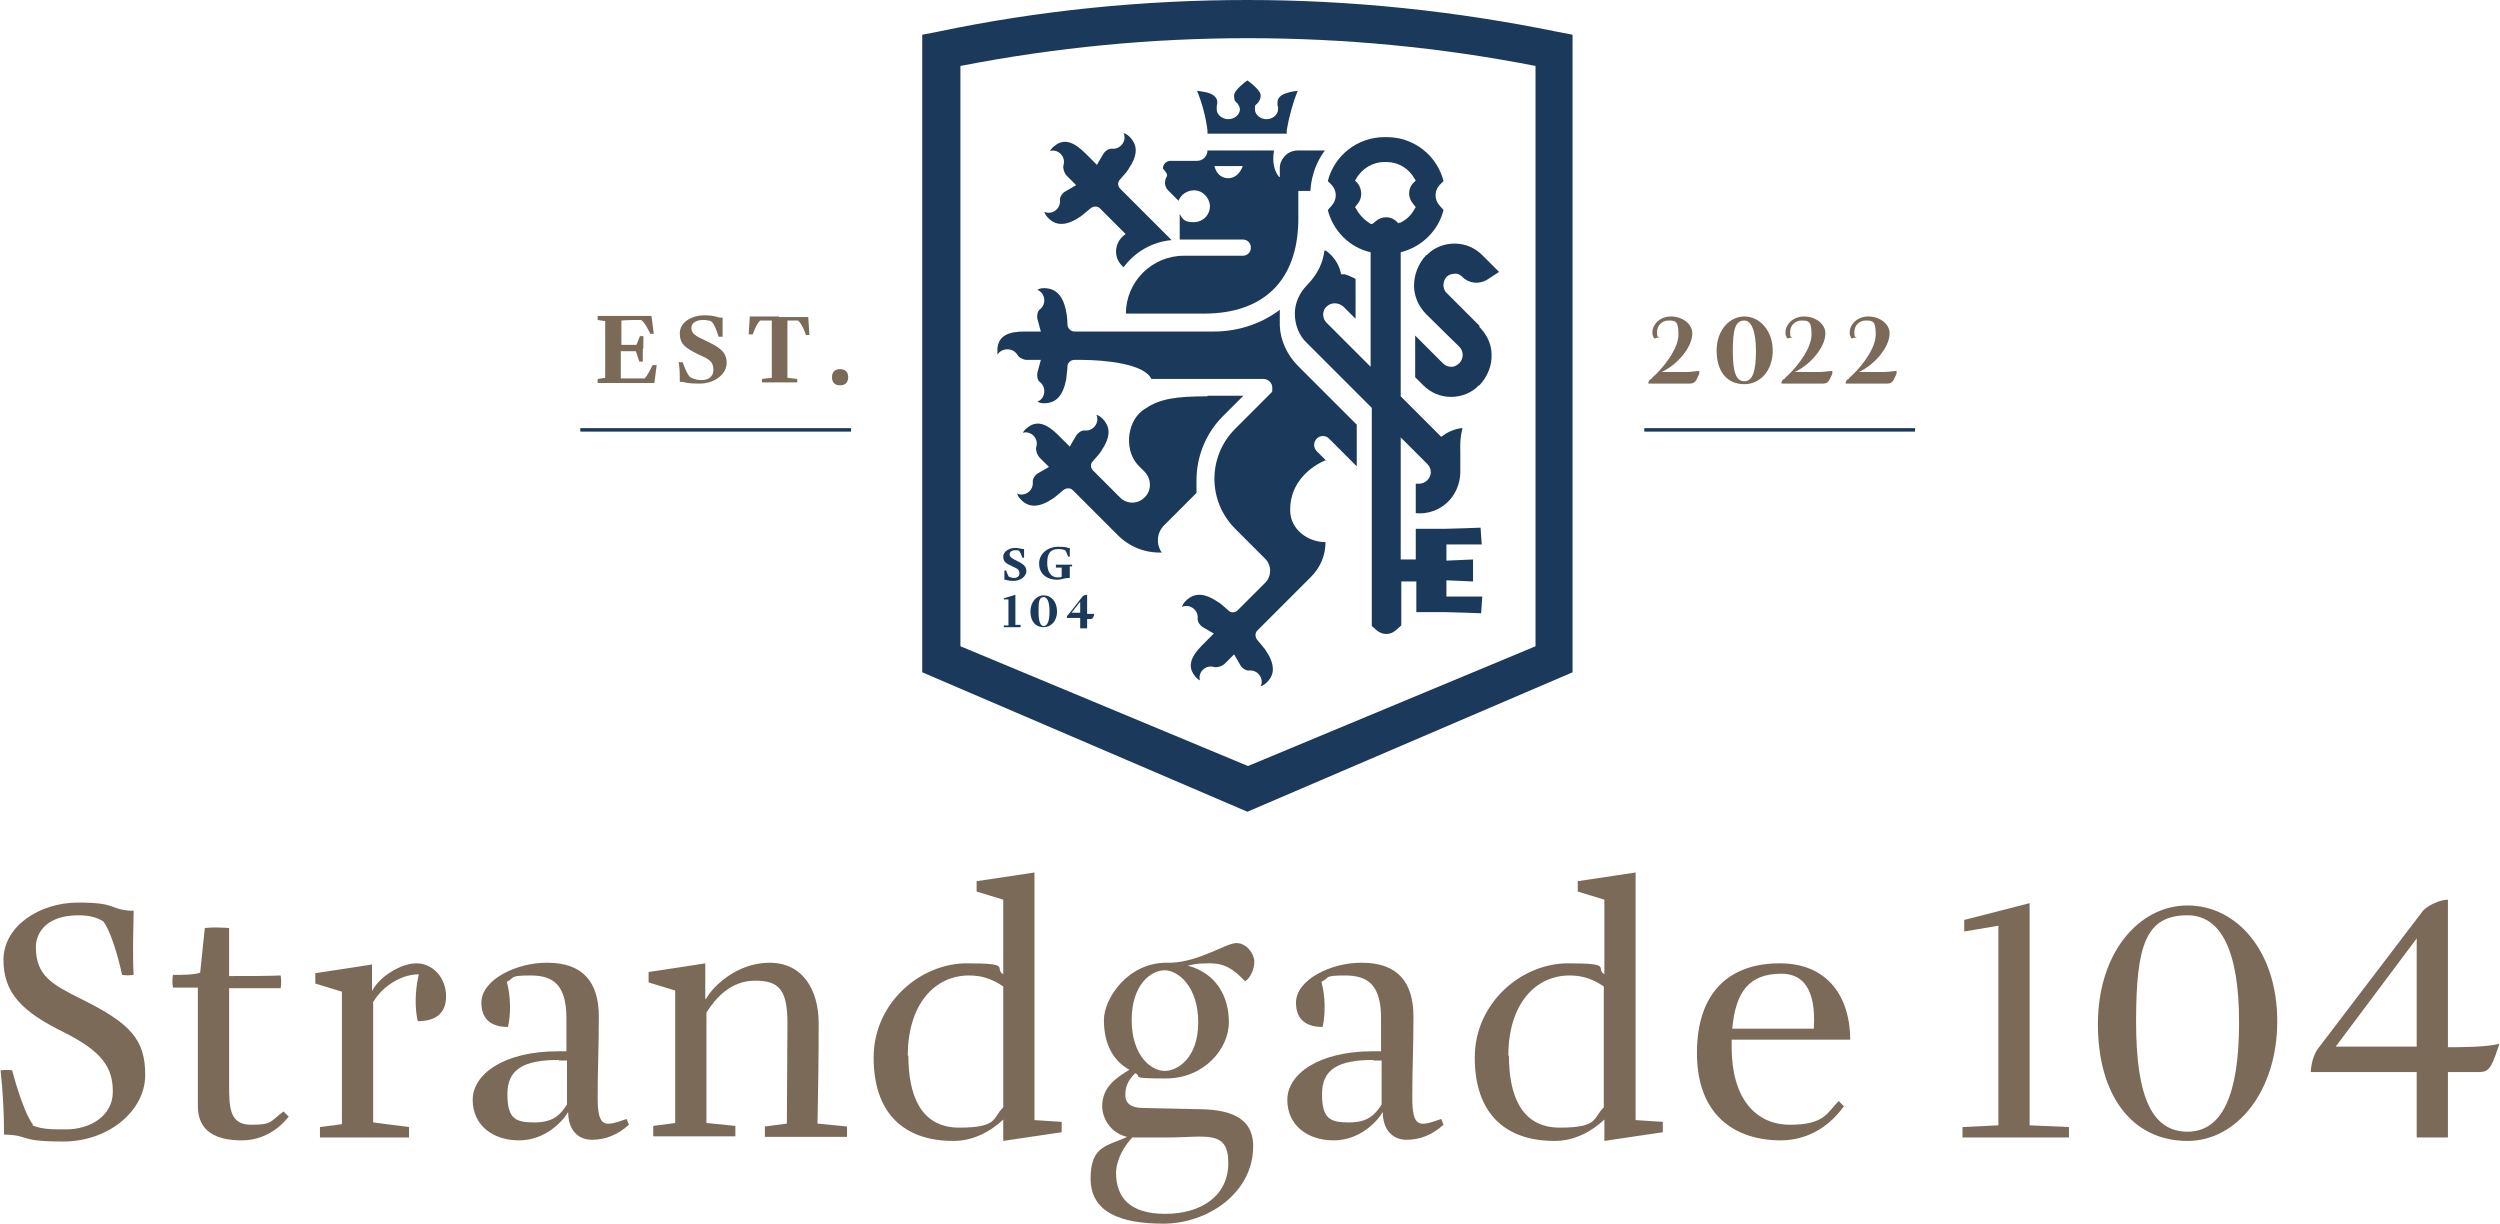 <?xml version="1.0" encoding="UTF-8"?> <svg xmlns="http://www.w3.org/2000/svg" id="Layer_1" data-name="Layer 1" version="1.1" viewBox="0 0 432.1 211.5"><defs><style> .cls-1 { fill: none; stroke: #1b395b; stroke-miterlimit: 10; stroke-width: .6px; } .cls-2 { fill: #7b6a58; } .cls-2, .cls-3 { stroke-width: 0px; } .cls-3 { fill: #1b395b; } </style></defs><g><path class="cls-2" d="M5.6,194.5c1.7.7,3.2.7,5.8.7,4.3,0,8.1-2.4,8.1-6.5s-1.7-6.9-8.5-10.3c-7.1-3.5-10.4-6.7-10.4-12.5s6.2-9.9,12.9-9.9,5.3,1.1,8.9,1.4h.7c0,1.7-.1,3.8-.1,5.6s0,4.1.1,5.5c-.7.1-1.4.1-2,0,0,0-1.4-6.7-3.2-9.2-1.3-.9-2.9-1.1-4.4-1.1-5.2,0-7.3,2.8-7.3,5.5,0,5,2.9,6.5,7.9,9,8.5,4.2,11,7,11,13.1s-6.2,11.5-14.2,11.5-5.6-1.1-10.2-1.2c0-3.8-.2-7.4-.6-11.1.7-.1,1.4-.1,2,0,0,0,1.8,7,3.6,9.4Z"></path><path class="cls-2" d="M39.6,170.7v16.8c0,4,.1,6.9,3.8,6.9s3.2-.5,5.6-2.3l.9.9c-2.3,2.9-5.3,4.1-8.1,4.1-4.4,0-7.6-1.5-7.6-5.9v-20.5c.1,0-4.3,0-4.3,0,0,0-.1-.4-.1-1.1s.1-1.1.1-1.1c1.4,0,3.9,0,4.7-.4l.8-7.7s1-.1,1.9-.1,2.3.1,2.3.1v8.3c3.1,0,6.6,0,8.9-.1,0,0,.1.4.1,1.1s-.1,1.1-.1,1.1h-8.9Z"></path><path class="cls-2" d="M64.5,173.3v20.7l6.2.8s0,.4,0,.9,0,.9,0,.9c0,0-6.5,0-8.9,0s-6.5,0-6.5,0c0,0,0-.4,0-.9s0-.9,0-.9l3.8-.5v-22.9l-4.6-1.4s0-.4,0-.9,0-.9,0-.9c3.5-.5,9.8-1.5,9.8-1.5v4.6c1.2-2.4,4.9-4.8,7.7-4.8s5.1,2.5,5.1,5.7-2.1,4.3-4.9,4.3c-.9-4.1.2-8.1.2-8.1-3.4,0-6.7,2.5-8,5Z"></path><path class="cls-2" d="M94.6,166.4c6.2,0,8.9,3.4,8.9,9.3s-.2,8.6-.2,14,1.3,5,5,3.7l.4,1c-2,1.8-4.1,2.6-6.4,2.6s-4.1-1.6-4.1-4.8c-1,1.7-4,4.9-8.5,4.9s-8-2.6-8-7,5.3-8.4,14.8-8.4h1.4c0-.8,0-4.9,0-5.7,0-5.8-2.3-7.4-6.2-7.4s-2.6.4-4.1,1.1c.7,2.6.7,5.6.2,7.8-3.3,0-4.6-1.7-4.6-4.2,0-4,6.1-6.9,11.2-6.9ZM96.6,183.2c-6.1,0-8.9,1.6-8.9,5.9s1.4,4.9,4.7,4.9,4.5-1.4,5.6-3.1c0-3.4,0-4.2,0-7.6h-1.4Z"></path><path class="cls-2" d="M122,172.7c1.1-2.1,5.3-6.3,11-6.3s8.5,4.6,8.5,10.5-.1,11.9-.2,17.3l5.1.5s0,.4,0,.9,0,.9,0,.9c0,0-5.3,0-7.7,0s-6.5,0-6.5,0c0,0,0-.4,0-.9s0-.9,0-.9l3.8-.5c0-5.8.1-11.5.1-17.3s-1.4-7.4-5.6-7.4-6.8,3-8.4,5.5v19.1l5,.5s0,.4,0,.9,0,.9,0,.9c0,0-5.3,0-7.7,0s-6.5,0-6.5,0c0,0,0-.4,0-.9s0-.9,0-.9l3.8-.5v-22.9l-4.6-1.4s0-.4,0-.9,0-.9,0-.9c3.5-.5,9.8-1.5,9.8-1.5v6.1Z"></path><path class="cls-2" d="M178.8,193.6l4.7.3s0,.4,0,.9,0,.9,0,.9c-3.5.5-10.1,1.5-10.1,1.5v-3.7c-2.1,2-5.1,3.7-8.6,3.7-8.7,0-13.8-4.9-13.8-14.4s8.1-16.3,16.1-16.3,4.6.8,6.3,1.9v-12.9l-4.6-1.4s0-.4,0-.9,0-.9,0-.9c3.5-.5,10-1.5,10-1.5,0,0,0,8.3,0,12.2v30.7ZM157,182.4c0,6.7,2,12.5,8.8,12.5s5.7-1.7,7.6-3.5v-20.9c-1.9-1.3-3.7-1.9-5.9-1.9-5.9,0-10.6,4.9-10.6,13.9Z"></path><path class="cls-2" d="M201.3,166.4c.2,0,.5,0,1.1,0,5-.2,9.5-3.4,11.3-3.4s3.1,1.9,3.1,3.2-.7,2.9-1.6,3.4c-2-2.1-3.5-3.1-6.1-3.1s-2.7.2-3.8.4c4.9,1.3,7.1,5.3,7.1,9.8s-4.2,9.7-10.9,9.7-3.9-.3-5.3-.9c-1.4,1.4-1.7,2.5-1.7,3.8s.9,2.2,3,2.2c1.6,0,7.7.2,9.2.2,5.3,0,9.9,1.1,9.9,6.4,0,8.2-8,13.4-15.5,13.4s-12.6-2-12.6-7.8,3-5.6,6.3-7.2c-3-.7-4.3-3.4-4.3-5.3,0-3.3,2.4-4.9,4.7-6.3-3.1-1.7-4.4-4.9-4.4-8.6s4.1-9.9,10.8-9.9ZM192.9,202.7c0,4.3,2.4,7.1,8.5,7.1s10.9-3,10.9-8.8-3.9-4.4-10.4-4.4h-6.2c-2.3,2.5-2.8,4.9-2.8,6.1ZM201.3,185.1c2.2,0,5.8-2.2,5.8-8.4s-3.5-9-5.8-9-5.7,2.4-5.7,8.6,3.4,8.8,5.7,8.8Z"></path><path class="cls-2" d="M235.4,166.4c6.2,0,8.9,3.4,8.9,9.3s-.2,8.6-.2,14,1.3,5,5,3.7l.4,1c-2,1.8-4.1,2.6-6.4,2.6s-4.1-1.6-4.1-4.8c-1,1.7-4,4.9-8.5,4.9s-8-2.6-8-7,5.3-8.4,14.8-8.4h1.4c0-.8,0-4.9,0-5.7,0-5.8-2.3-7.4-6.2-7.4s-2.6.4-4.1,1.1c.7,2.6.7,5.6.2,7.8-3.3,0-4.6-1.7-4.6-4.2,0-4,6.1-6.9,11.2-6.9ZM237.4,183.2c-6.1,0-8.9,1.6-8.9,5.9s1.4,4.9,4.7,4.9,4.5-1.4,5.6-3.1c0-3.4,0-4.2,0-7.6h-1.4Z"></path><path class="cls-2" d="M282.7,193.6l4.7.3s0,.4,0,.9,0,.9,0,.9c-3.5.5-10.1,1.5-10.1,1.5v-3.7c-2.1,2-5.1,3.7-8.6,3.7-8.7,0-13.8-4.9-13.8-14.4s8.1-16.3,16.1-16.3,4.6.8,6.3,1.9v-12.9l-4.6-1.4s0-.4,0-.9,0-.9,0-.9c3.5-.5,10-1.5,10-1.5,0,0,0,8.3,0,12.2v30.7ZM260.8,182.4c0,6.7,2,12.5,8.8,12.5s5.7-1.7,7.6-3.5v-20.9c-1.9-1.3-3.7-1.9-5.9-1.9-5.9,0-10.6,4.9-10.6,13.9Z"></path><path class="cls-2" d="M319.8,179.7c-2.3,0-4.6,0-6.8,0-4.6,0-13.7,0-13.7,0v1.3c0,8.8,4.1,13.4,10.1,13.4s6.4-2.1,8.4-4.1l.9.9c-2.2,3.1-5.9,5.9-10.9,5.9-7.9,0-14.5-4.3-14.5-15.1s5.9-15.5,14.3-15.5,12.2,5.9,12.2,13.3ZM299.4,177.8s6.3,0,9.4,0,3.1,0,4.7,0c.2-3.5,0-9.5-5.6-9.5s-7.9,3.1-8.5,9.5Z"></path><path class="cls-2" d="M350.8,194.5l6.8.3v1.8s-7.1,0-9.5,0-8.9,0-8.9,0v-1.8l6.2-.3v-34.5l-5.9,1v-2l11.3-2.9v38.4Z"></path><path class="cls-2" d="M378.1,197.2c-9.7,0-15.5-8-15.5-20.2s7-20.5,15.5-20.5,15.5,7.9,15.5,20-7,20.7-15.5,20.7ZM378.1,158.2c-7.2,0-8.9,5.1-8.9,18.4s2.9,19,8.9,19,8.9-6.4,8.9-18.9-3.2-18.5-8.9-18.5Z"></path><path class="cls-2" d="M417.7,185.3h-18.3c0-1.2.5-3.1,1.2-4l18.2-23.9c.7-.8,2.8-1.9,4.3-1.9v25.5c2.4,0,6.6,0,8.9-.6l-.2.6c-1.4,4.3-1.9,4.3-3.8,4.3h-4.9v11.3h-5.4v-11.3ZM417.7,180.9v-18.7l-14,18.7h14Z"></path></g><g><path class="cls-3" d="M215.6,140.3l-56.2-24.1V6l2.6-.5c17.6-3.7,35.6-5.5,53.6-5.5s36,1.9,53.6,5.5l2.6.5v110.2l-56.2,24.1ZM166,111.7l49.7,20.7,49.7-20.7V11.4c-16.3-3.2-33-4.8-49.7-4.8s-33.3,1.6-49.7,4.8v100.4Z"></path><g><g><g><path class="cls-3" d="M194.5,40.5c-1.8,1.2-2.2,3.8-.6,5.4l.3.3c1.9-2.6,4.9-4.4,8.3-4.7l-8.9-8.9h0c-.4-.4-.5-1.1,0-1.6.5-.6,1.2-1.3,1.4-1.7,1.7-2.5,1.7-4.2.2-5.7-.5-.5-1-.6-1-.6.6,1.3-.5,2.9-2.1,2.7-.5,0-1.1.4-1.4.9-.6,1-1.1,1.9-1.1,1.9,0,0,0,0,0,0-.5-.5-1.4-1.4-2-2-2-2-3.7-2.6-5.3-1.3-.6.4-.8.9-.8.9,1.3-.4,2.8.9,2.3,2.5-.1.5.1,1.2.5,1.7.8.8,1.7,1.7,1.7,1.7h0s-1,.6-1.9,1.1c-.5.3-.9.9-.9,1.4.2,1.7-1.5,2.7-2.7,2.1,0,0,.1.5.6,1,1.4,1.5,3.2,1.5,5.7-.2.4-.3,1.1-.9,1.7-1.4.5-.4,1.2-.4,1.6,0h0s0,0,0,0l4.4,4.4Z"></path><path class="cls-3" d="M208.6,68.5c-5.2,0-8.1.4-10.6,2.1-.3.2-.5.3-.7.5,0,0,0,0,0,0-2.6,2.1-3,7-.4,9.5l.9.9c1.2,1.2,1.3,3.2.1,4.4-1.2,1.3-3.2,1.3-4.4,0l-4.6-4.6c-.4-.4-.5-1.1,0-1.6.5-.6,1.2-1.3,1.4-1.7,1.7-2.5,1.7-4.2.2-5.7-.5-.5-1-.6-1-.6.6,1.3-.5,2.9-2.1,2.7-.5,0-1.1.4-1.4.9-.6,1-1.1,1.9-1.1,1.9,0,0,0,0,0,0-.5-.5-1.4-1.4-2-2-2-2-3.7-2.6-5.3-1.3-.6.4-.8.9-.8.9,1.3-.4,2.8.9,2.3,2.5-.1.5.1,1.2.5,1.7.8.8,1.7,1.7,1.7,1.7h0s-1,.6-1.9,1.1c-.5.3-.9.9-.9,1.4.2,1.7-1.5,2.7-2.7,2.1,0,0,.1.5.6,1,1.4,1.5,3.2,1.5,5.7-.2.4-.3,1.1-.9,1.7-1.4.5-.4,1.2-.4,1.6,0l7.8,7.8c2,2,4.7,3.1,7.6,3h0c-1-1.4-.9-3.4.4-4.7l5.6-5.6v-2.2c0-4.1,1.6-8,4.4-10.9l3.7-3.7h-6.1Z"></path><path class="cls-3" d="M224.4,26c-.7,0-1.3.2-1.8.5-.8.6-1.4,1.5-1.4,2.5v1.6c-.1,0-.1,0-.1,0-.7-.8-1.3-2.3-.9-4.6h-11.5c0,1-.8,1.8-1.8,1.8h-4.6c-.7,0-1.3.6-1.3,1.3h0l.6.8c.1.2.2.5,0,.7-.4.8-.3,1.7.3,2.3l1.8,1.8c.4-1.1,1.6-1.9,2.9-1.8,1.3.1,2.3,1.2,2.5,2.4.2,1.7-1.1,3.1-2.8,3.1s-1.9-.6-2.4-1.4v4.4h10.9c.8,0,1.4.6,1.4,1.4h0c0,.8-.6,1.4-1.4,1.4h-10.2c-5.5,0-10,4.5-10,10h0s13.5,0,13.5,0c10.3,0,16.1-5.7,16.3-15.9v-.4s0-4,0-4v-.9h0s2.1,0,2.1,0c0,0,0-3.7,2.5-7h-4.9ZM212.3,30.8c-2,0-2.4-2.1-2.4-2.1h4.9s-.6,2-2.4,2.1Z"></path><path class="cls-3" d="M229.2,79.6l-1.6-1.6c-.6-.6-.6-1.5-.1-2.1.6-.7,1.6-.7,2.2-.1l4.8,4.8v-7.2l-10.1-10.1c-1.9-1.9-3.1-4.4-3.2-7,0-.1,0-.3,0-.4v-2.4l-.2.2c-3.3,2.4-7.2,3.6-11.2,3.6h-24.1c-.6,0-1.1-.5-1.2-1.1,0-.8-.1-1.8-.2-2.2-.5-2.9-1.8-4.2-3.9-4.2-.7,0-1.1.3-1.1.3,1.3.5,1.7,2.4.4,3.4-.4.3-.5,1.1-.4,1.6.3,1.1.6,2.2.6,2.2h-2.8c-2.8,0-4.4.7-4.7,2.8,0,.7,0,1.2,0,1.2.7-1.2,2.7-1.3,3.5.1.2.4,1,.8,1.5.8h2.5s-.3,1.1-.6,2.2c-.1.6,0,1.3.4,1.6,1.3,1,.9,3-.4,3.4,0,0,.4.3,1.1.3,2.1,0,3.3-1.2,3.9-4.2,0-.5.2-1.5.2-2.2,0-.6.6-1.1,1.2-1.1h1c4.4,0,11.1.7,12.3,3.3h19.4c.8,0,1.5.7,1.5,1.5s0,0,0,0c0,0,0,0,0,0,0,0,0,.1,0,.2,0,0,0,0,0,.1,0,0,0,0,0,.1,0,0,0,.1,0,.2,0,0,0,0,0,0,0,.1-.1.2-.3.4l-.5.5s0,0,0,0l-5.6,5.6c-4.8,4.8-4.8,12.5,0,17.3l5.2,5.2c1.1,1.1,1.1,3,0,4.1l-4.8,4.8c-.4.4-1.1.5-1.6,0-.6-.5-1.3-1.2-1.7-1.4-2.5-1.7-4.2-1.7-5.7-.2-.5.5-.6,1-.6,1,1.3-.6,2.9.5,2.7,2.1,0,.5.4,1.1.9,1.4,1,.6,1.9,1.1,1.9,1.1,0,0,0,0,0,0-.5.5-1.4,1.4-2,2-2,2-2.6,3.7-1.3,5.3.4.6.9.8.9.8-.4-1.3.9-2.8,2.5-2.3.5.1,1.2-.1,1.7-.5.8-.8,1.7-1.7,1.7-1.7h0s.6,1,1.1,1.9c.3.5.9.9,1.4.9,1.7-.2,2.7,1.5,2.1,2.7,0,0,.5-.1,1-.6,1.5-1.4,1.5-3.2-.2-5.7-.3-.4-.9-1.1-1.4-1.7-.4-.5-.4-1.2,0-1.6l9.3-9.3c1.6-1.6,2.5-3.7,2.5-6-3.1,0-6-2.2-6.1-5.3-.2-6.5,6.1-8.9,6.3-8.9Z"></path><path class="cls-3" d="M255.8,56.4l-5.7-5.7c0,0-.1-.1-.2-.2-.6-.8-.5-1.8,0-2.5.4-.5,1-.7,1.7-.7.5,0,.9.3,1.2.6h0c1.1,1.1,2.9,1.3,4.3.4l2-1.3-2.9-2.9c-1.3-1.3-3-2-4.8-2h0c-1.8,0-3.6.7-4.8,2h-.1c-1.4,1.5-2.1,3.4-2.1,5.3,0,1.8.8,3.6,2.1,4.9,2,2,5.7,5.6,5.7,5.6.8.8.8,2,.1,2.8-.4.4-.9.7-1.4.7-.6,0-1.1-.2-1.5-.6l-4.8-4.8v7.2l1.4,1.4c1.3,1.3,3,2,4.8,2h0c1.8,0,3.6-.7,4.8-2h.1c1.4-1.5,2.2-3.4,2.1-5.4,0-1.8-.9-3.5-2.2-4.8Z"></path></g><path class="cls-3" d="M250,103.1v-2.8l4.6.2v-3.8l-4.6.2v-2.8h6.1s-.2-2.9-.2-2.9c0,0-5.1.2-6.2.2h-5v5.3h-2.6v-21.1l4.6,4.6c.8.8.8,2,0,2.8-.4.4-.9.6-1.4.6h0c-.2,0-.4,0-.6,0v5.1c2,.2,4.1-.5,5.6-2,1.3-1.3,2-3,2.1-4.9,0,0,0-.2,0-.2v-3.6c-.1-2.7.4-4,.4-4,0,0-1.8,0-3.7,1.5l-7-7v-24.9c3.6-.9,6.5-3.7,7.4-7.3l-.7-.8c-.9-1-.9-2.5,0-3.5l.7-.7c-1.1-4.4-5.1-7.6-9.8-7.6s-.1,0-.2,0c0,0-.1,0-.2,0-4.7,0-8.7,3.2-9.8,7.6l.7.7c.9,1,.9,2.5,0,3.5l-.7.8c.9,3.6,3.8,6.5,7.4,7.3v19.8l-7.6-7.6c-.4-.4-.6-.9-.6-1.4,0-.6.2-1.1.7-1.5.8-.7,2-.6,2.8.1l2.1,2.1v-6.9c-.6-.3-1.2-.6-1.9-.8-.3,0-.6,0-.6,0-.5-2.7-2.6-4.1-2.7-4.1h-.2c0-.1,0,.1,0,.1-.4,3-1.9,4.7-3,5.9-1.3,1.3-2.1,3.1-2.1,4.9,0,1.9.7,3.8,2.1,5.1l11.2,11.2v37.7l.8.7c1,.9,2.4.9,3.4,0l.9-.8v-7.6h2.6v5.3h5c1.1,0,6.2.2,6.2.2l.2-2.9h-6.1ZM241.8,38.7l-.4-.4c-1-1-2.6-1-3.7,0l-.5.4h-.3c-1.1-.7-1.9-1.5-2.5-2.6l-.2-.3.4-.5c.9-1,.9-2.6,0-3.7l-.4-.4.2-.3c1-1.8,2.9-2.9,4.9-2.9h.3c2.1,0,3.9,1.1,4.9,2.9l.2.3-.4.4c-1,1-1,2.6,0,3.7l.4.5-.2.3c-.5,1-1.4,1.9-2.5,2.4h-.3Z"></path></g><path class="cls-3" d="M222.4,23.1v-.6c.4-2.3,1-4.6,1.9-6.8h0c-.2,0-.8.1-1.3.2-1.1.3-2.2.7-2.2,1.8s0,.5.1.7c0,0,0,0,0,0,0,.2,0,.3,0,.5,0,.9-.9,1.7-2,1.7s-2-.8-2-1.7.1-.7.4-1c0,0,0,0,0,0,.4-.4.6-.9.6-1.4,0-1-2.3-2.6-2.3-2.6,0,0-2.3,1.6-2.3,2.6s.2,1,.6,1.4c0,0,0,0,0,0,.2.3.4.6.4,1,0,.9-.9,1.7-2,1.7s-2-.8-2-1.7,0-.4,0-.5c0,0,0,0,0,0,0-.2.1-.4.1-.7,0-1.1-1.1-1.6-2.2-1.8-.5-.1-1.2-.2-1.3-.2h0c.9,2.2,1.5,4.5,1.8,6.8v.6h13.7Z"></path></g><g><path class="cls-3" d="M174.4,99.7c.3.1.6.2.8.2.5,0,1-.2,1-.8s-.3-.8-1.2-1.2c-1.1-.5-1.6-.8-1.6-1.7s1.1-1.5,2-1.5,1.1.2,1.4.2h.2c0,.2,0,.5,0,.8s0,.6,0,.7c0,0-.2,0-.3,0,0,0-.3-1-.6-1.2,0-.1-.5-.1-.6-.1-.5,0-1,.2-1,.7s.4.7,1.2,1.1c1,.5,1.7.9,1.7,1.8s-1,1.7-2.2,1.7-1.1-.2-1.6-.2c0-.5,0-1.1,0-1.6,0,0,.2,0,.3,0,0,0,.3,1,.6,1.2Z"></path><path class="cls-3" d="M182.7,99.8c.3,0,.6,0,.8-.1v-1.6h-1c0-.1,0-.2,0-.3s0-.2,0-.2c0,0,1.4,0,1.7,0s1.1,0,1.1,0c0,0,0,.2,0,.2,0,0,0,.1,0,.1h-.4v2h-.3c-.6,0-1.2.3-1.8.3-2,0-3.2-1.1-3.2-2.8s1.5-2.9,3.3-2.9,1.3.2,1.8.2h.2c0,.2,0,.5,0,.8s0,.6,0,.7c0,0-.2,0-.3,0,0,0-.3-.9-.5-1.1-.2-.1-.7-.2-1.2-.2-1.4,0-1.9.8-1.9,2.4s.7,2.5,1.8,2.5Z"></path><path class="cls-3" d="M175.5,108h.9v.4s-1.2,0-1.5,0-1.4,0-1.4,0v-.3h.8v-4.5h-.8c0,.1,0-.2,0-.2l2-.6v5.2Z"></path><path class="cls-3" d="M180.4,108.4c-1.5,0-2.3-1.1-2.3-2.7s1-2.8,2.3-2.8,2.3,1.1,2.3,2.8-1.1,2.7-2.3,2.7ZM180.4,103.2c-.8,0-.9.8-.9,2.5s.3,2.5.9,2.5,1-.8,1-2.5-.4-2.5-1-2.5Z"></path><path class="cls-3" d="M186.7,106.8h-2.3c0-.2,0-.4.2-.5l2.5-3.2c.2-.2.5-.3.8-.3v3.3c.3,0,.7,0,1.2,0v.2c-.2.6-.3.7-.8.7h-.4v1.6h-1.2v-1.6ZM186.7,105.9v-1.9l-1.5,1.9h1.5Z"></path></g></g><g><path class="cls-2" d="M111.1,60.4c0,.7,0,2.1,0,2.1,0,0,0,0-.3,0s-.3,0-.3,0l-.6-1.8h-2.6v4.7c1.1,0,3,0,4.1,0,.5-.4,1.4-2.3,1.4-2.3.2,0,.4,0,.7,0l-.4,3.1h-7.1c-.7,0-2.7,0-2.7,0,0,0,0-.3,0-.4,0-.2,0-.3,0-.3l1.3-.2v-9.8l-1.3-.2s0-.1,0-.3,0-.4,0-.4c0,0,2,0,2.7,0h6.6s.4,3.1.4,3.1c-.2,0-.4,0-.6,0,0,0-.9-2-1.6-2.4-1,0-2.3,0-3.4.1v4.2h2.6l.6-1.5s.1,0,.3,0,.3,0,.3,0c0,0,0,1.3,0,2Z"></path><path class="cls-2" d="M119.5,65.3c.7.3,1.2.4,1.7.4,1,0,2.1-.4,2.1-1.8s-.7-1.8-2.5-2.6c-2.2-1.1-3.3-1.7-3.3-3.7s2.2-3.1,4.2-3.1,2.3.4,2.9.4h.3c0,.5,0,1.2,0,1.7s0,1.2,0,1.6c-.2,0-.3,0-.7,0,0,0-.6-2.1-1.2-2.6-.2-.2-1.1-.3-1.4-.3-1.1,0-2.1.4-2.1,1.4s.8,1.4,2.5,2.2c2.1,1,3.6,1.8,3.6,3.8s-2.1,3.6-4.7,3.6-2.3-.3-3.4-.3c0-1.1,0-2.3-.2-3.4.2,0,.4,0,.7,0,0,0,.7,2.1,1.3,2.6Z"></path><path class="cls-2" d="M134.7,54.8c1.8,0,5,0,5,0l.2,3.1c-.2,0-.4,0-.6,0,0,0-.7-2.1-1.4-2.5-1,0-1.8,0-1.8,0v9.9l1.7.2s0,.1,0,.3,0,.3,0,.3c0,0-2.4,0-3.1,0s-3,0-3,0c0,0,0-.2,0-.3,0-.2,0-.3,0-.3l1.7-.2v-9.9s-.8,0-2,0c-.6.4-1.3,2.4-1.3,2.4-.3,0-.4,0-.7,0l.2-3.1c3.6,0,4.3,0,5,0Z"></path><path class="cls-2" d="M145.2,63.8c.8,0,1.4.4,1.4,1.4s-.6,1.4-1.4,1.4-1.4-.4-1.4-1.4.6-1.4,1.4-1.4Z"></path></g><g><path class="cls-2" d="M285.4,65.5c.2-.3.5-.5.8-.8,1.8-1.8,3.9-4.6,3.9-6.9s-.5-2.4-1.7-2.4-2,.9-2,2,.2.7.4.9l-.9.2c-.3-.6-.3-.7-.3-1.1,0-1.2,1.2-2.7,3.2-2.7s3.7,1.3,3.7,2.9c0,2.5-2.7,5.5-5.3,6.7h4.2c.6,0,1.3-.1,2.3-.2v.5c-.6,1.3-.7,1.7-1.7,1.7h-7.1c0-.4.1-.5.3-.7Z"></path><path class="cls-2" d="M301.5,66.4c-3.1,0-4.8-2.3-4.8-5.8s2.2-5.9,4.8-5.9,4.9,2.4,4.9,5.9-2.2,5.8-4.9,5.8ZM301.5,55.4c-1.6,0-2,1.6-2,5.3s.6,5.2,2,5.2,2-1.7,2-5.2-.8-5.3-2-5.3Z"></path><path class="cls-2" d="M308.4,65.5c.2-.3.5-.5.8-.8,1.8-1.8,3.9-4.6,3.9-6.9s-.5-2.4-1.7-2.4-2,.9-2,2,.2.7.4.9l-.9.2c-.3-.6-.3-.7-.3-1.1,0-1.2,1.2-2.7,3.2-2.7s3.7,1.3,3.7,2.9c0,2.5-2.7,5.5-5.3,6.7h4.2c.6,0,1.3-.1,2.3-.2v.5c-.6,1.3-.7,1.7-1.7,1.7h-7.1c0-.4.1-.5.3-.7Z"></path><path class="cls-2" d="M319.5,65.5c.2-.3.5-.5.8-.8,1.8-1.8,3.9-4.6,3.9-6.9s-.5-2.4-1.7-2.4-2,.9-2,2,.2.7.4.9l-.9.2c-.3-.6-.3-.7-.3-1.1,0-1.2,1.2-2.7,3.2-2.7s3.7,1.3,3.7,2.9c0,2.5-2.7,5.5-5.3,6.7h4.2c.6,0,1.3-.1,2.3-.2v.5c-.6,1.3-.7,1.7-1.7,1.7h-7.1c0-.4.1-.5.3-.7Z"></path></g><line class="cls-1" x1="100.3" y1="74.3" x2="147.1" y2="74.3"></line><line class="cls-1" x1="284.2" y1="74.3" x2="331" y2="74.3"></line></svg> 